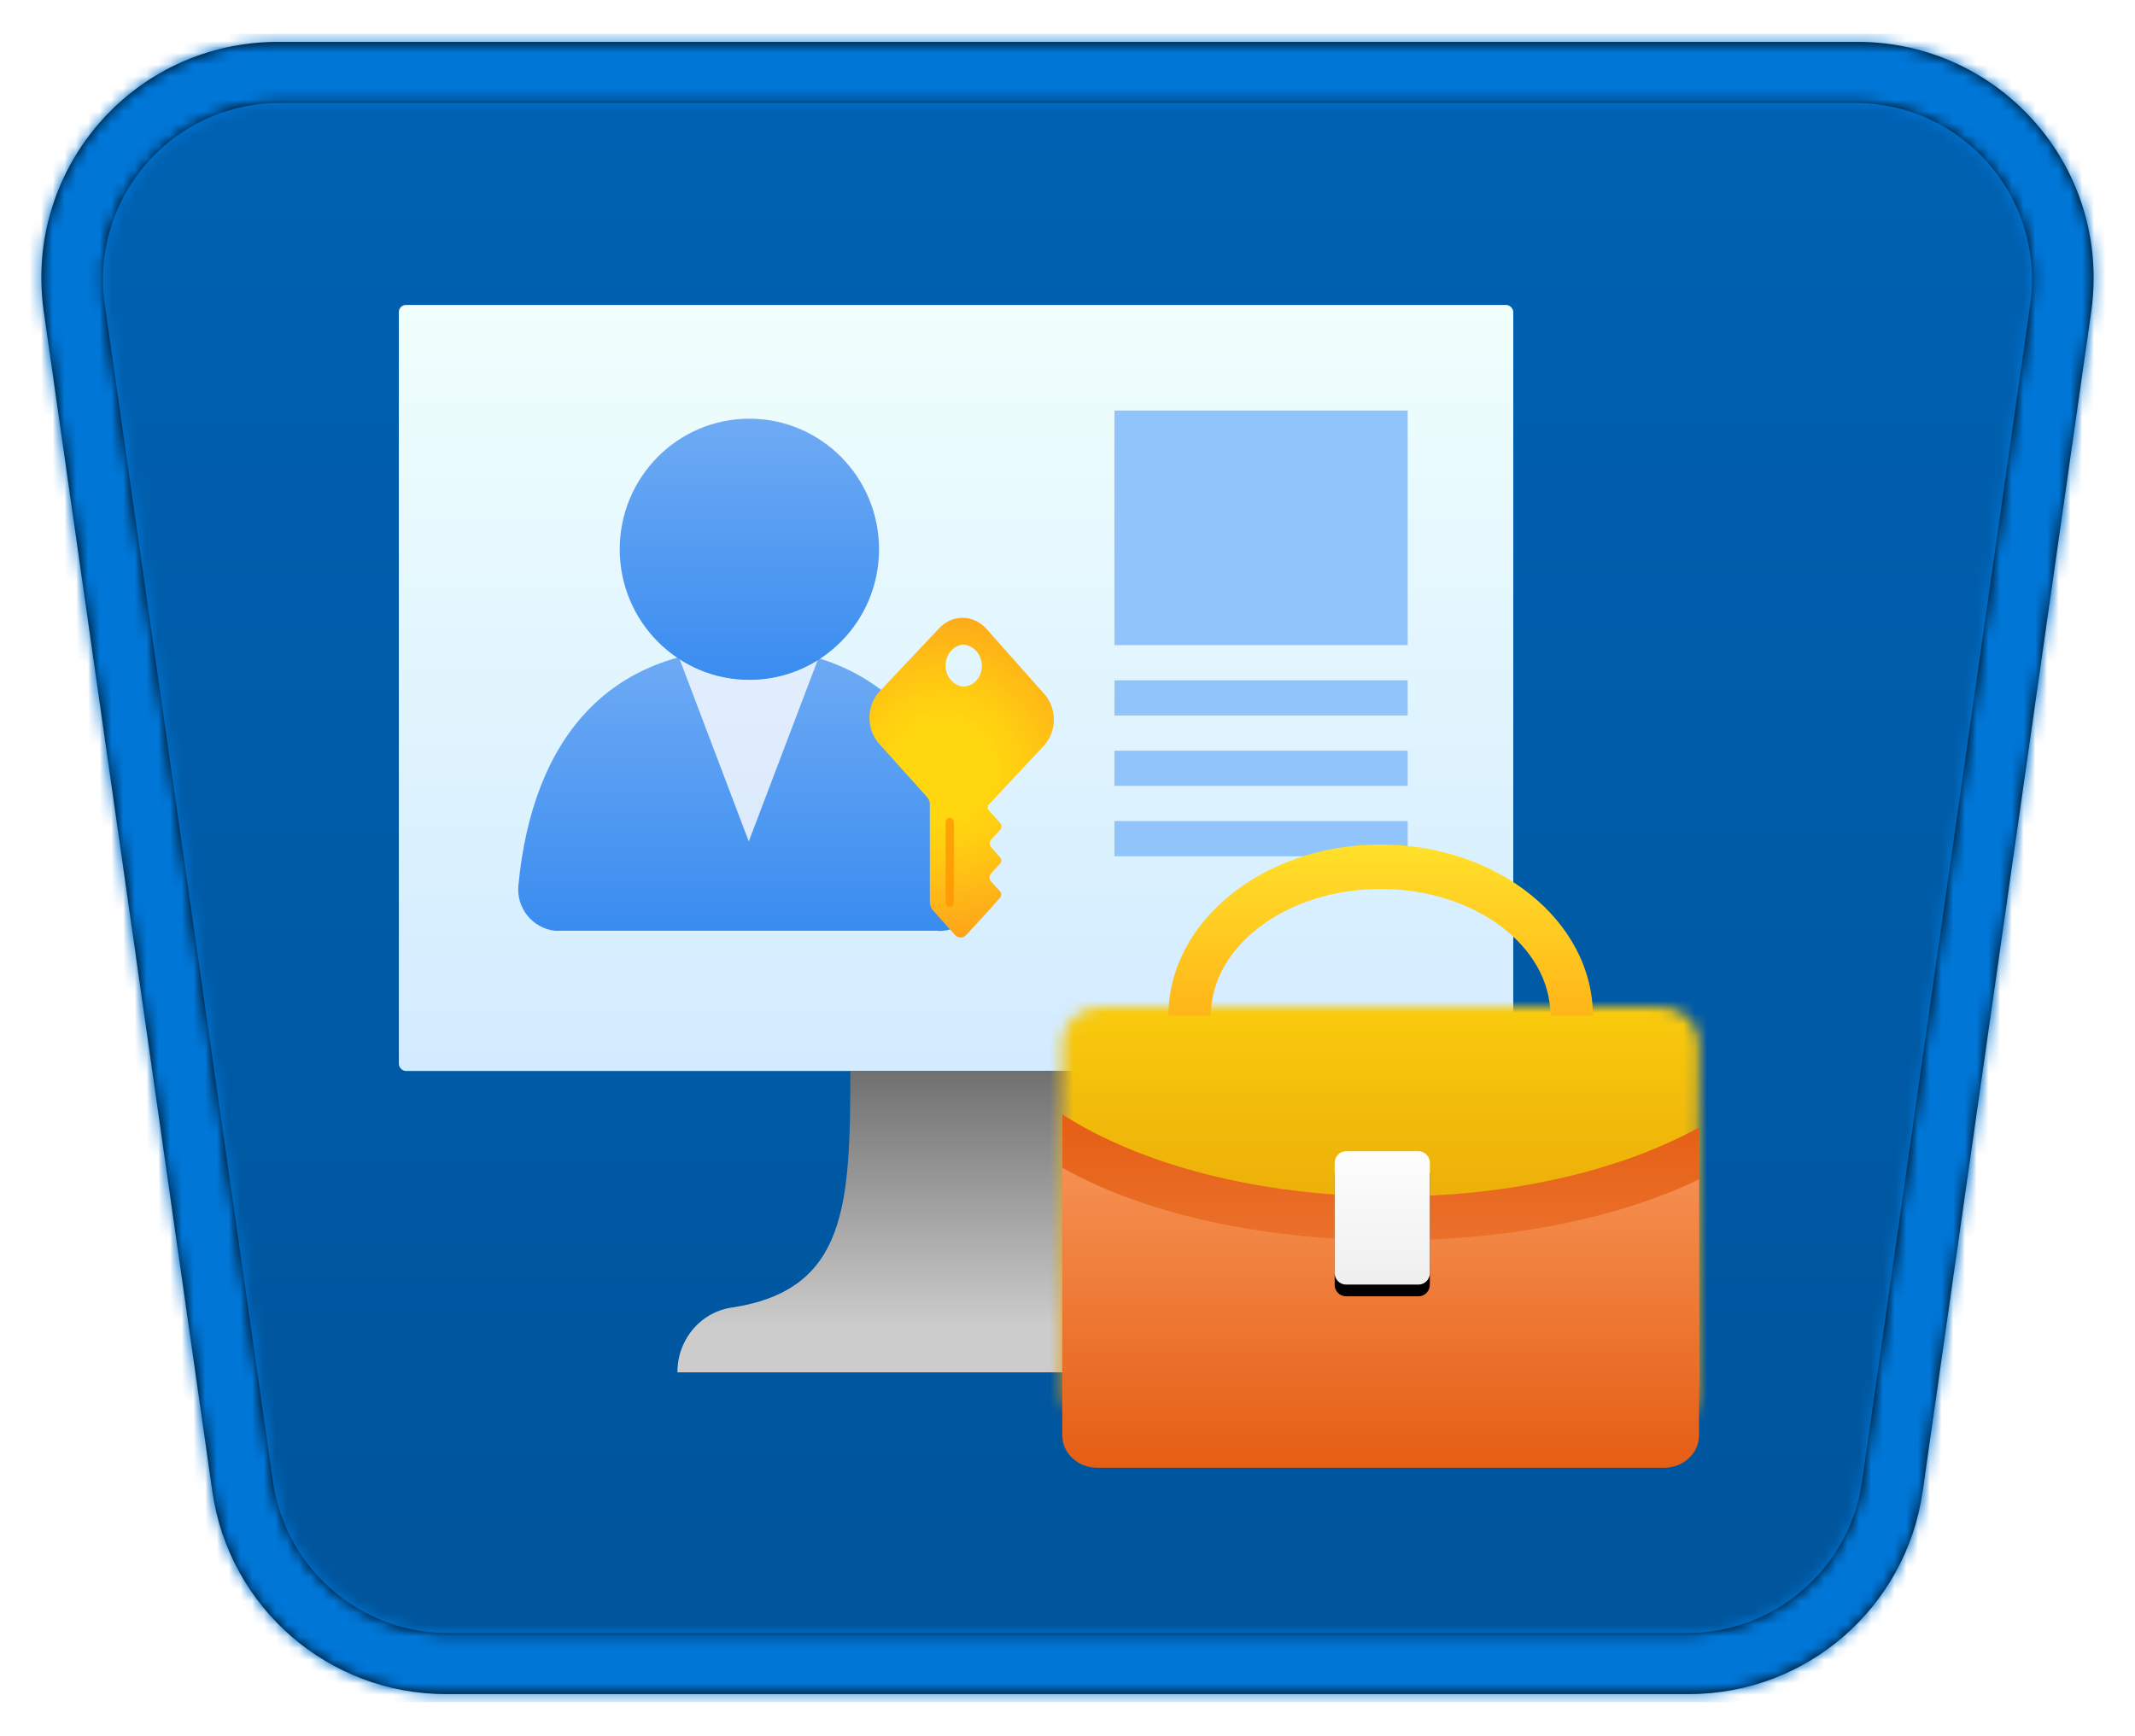 <?xml version="1.0" encoding="UTF-8"?>
<svg width="182px" height="148px" viewBox="0 0 182 148" version="1.1" xmlns="http://www.w3.org/2000/svg" xmlns:xlink="http://www.w3.org/1999/xlink">
    <title>Tailor roles and design the UI for Microsoft Dynamics 365 Business Central/tailor-roles-and-design-the-ui-for-microsoft-dynamics-365-business-central</title>
    <defs>
        <path d="M23.06,0 L156.94,0 C167.986,-5.58177493e-15 176.94,8.954 176.94,20 C176.94,20.946 176.873,21.892 176.739,22.828 L162.453,122.828 C161.046,132.681 152.607,140 142.654,140 L37.346,140 C27.393,140 18.954,132.681 17.547,122.828 L3.261,22.828 C1.699,11.894 9.297,1.763 20.232,0.201 C21.169,0.067 22.114,-3.37886697e-15 23.06,0 Z" id="path-1"></path>
        <linearGradient x1="50%" y1="0%" x2="50%" y2="100%" id="linearGradient-3">
            <stop stop-color="#0062B3" offset="0%"></stop>
            <stop stop-color="#00549B" offset="100%"></stop>
        </linearGradient>
        <path d="M155.351,0.57 C166.464,0.57 175.473,9.58 175.473,20.693 C175.473,21.645 175.406,22.596 175.271,23.539 L160.898,124.153 C159.482,134.066 150.991,141.43 140.977,141.43 L35.023,141.43 C25.009,141.43 16.518,134.066 15.102,124.153 L0.729,23.539 C-0.843,12.537 6.802,2.344 17.804,0.773 C18.746,0.638 19.697,0.57 20.649,0.57 L155.351,0.57 Z M155.169,5.777 L20.831,5.777 C20.119,5.777 19.407,5.828 18.702,5.929 C10.579,7.089 4.902,14.534 5.889,22.641 L5.931,22.957 L20.265,123.3 C21.309,130.604 27.487,136.058 34.831,136.219 L35.166,136.223 L140.834,136.223 C148.213,136.223 154.485,130.878 155.684,123.631 L155.735,123.3 L170.069,22.957 C170.17,22.252 170.22,21.541 170.22,20.829 C170.22,12.621 163.651,5.948 155.484,5.781 L155.169,5.777 Z" id="path-4"></path>
        <linearGradient x1="50%" y1="100%" x2="50%" y2="0%" id="linearGradient-6">
            <stop stop-color="#D2EBFF" offset="0%"></stop>
            <stop stop-color="#F0FFFD" offset="100%"></stop>
        </linearGradient>
        <linearGradient x1="50%" y1="100%" x2="50%" y2="0%" id="linearGradient-7">
            <stop stop-color="#CCCCCC" offset="15%"></stop>
            <stop stop-color="#707070" offset="100%"></stop>
        </linearGradient>
        <linearGradient x1="50%" y1="0%" x2="50%" y2="100%" id="linearGradient-8">
            <stop stop-color="#6FABF4" offset="0%"></stop>
            <stop stop-color="#398CF0" offset="100%"></stop>
        </linearGradient>
        <linearGradient x1="50%" y1="0%" x2="50%" y2="100%" id="linearGradient-9">
            <stop stop-color="#6FABF4" offset="0%"></stop>
            <stop stop-color="#398CF0" offset="100%"></stop>
        </linearGradient>
        <radialGradient cx="40.003%" cy="47.446%" fx="40.003%" fy="47.446%" r="92.874%" gradientTransform="translate(0.4,0.474),scale(1,0.577),rotate(0.666),translate(-0.4,-0.474)" id="radialGradient-10">
            <stop stop-color="#FFD70F" offset="27%"></stop>
            <stop stop-color="#FFCB12" offset="49%"></stop>
            <stop stop-color="#FEAC19" offset="88%"></stop>
            <stop stop-color="#FEA11B" offset="100%"></stop>
        </radialGradient>
        <filter x="-21.8%" y="-22.2%" width="143.6%" height="144.4%" filterUnits="objectBoundingBox" id="filter-11">
            <feOffset dx="0" dy="2" in="SourceAlpha" result="shadowOffsetOuter1"></feOffset>
            <feGaussianBlur stdDeviation="2" in="shadowOffsetOuter1" result="shadowBlurOuter1"></feGaussianBlur>
            <feColorMatrix values="0 0 0 0 0   0 0 0 0 0   0 0 0 0 0  0 0 0 0.1 0" type="matrix" in="shadowBlurOuter1" result="shadowMatrixOuter1"></feColorMatrix>
            <feMerge>
                <feMergeNode in="shadowMatrixOuter1"></feMergeNode>
                <feMergeNode in="SourceGraphic"></feMergeNode>
            </feMerge>
        </filter>
        <path d="M3.896,0 C2.052,0 0.557,1.372 0.557,3.064 L0.557,3.064 L0.557,32.936 C0.557,34.628 2.052,36 3.896,36 L3.896,36 L51.493,36 C53.338,36 54.834,34.628 54.834,32.936 L54.834,32.936 L54.834,3.064 C54.834,1.372 53.338,0 51.493,0 L51.493,0 L3.896,0 Z" id="path-12"></path>
        <linearGradient x1="50%" y1="-7.84%" x2="50%" y2="136.747%" id="linearGradient-14">
            <stop stop-color="#FFD70F" offset="0%"></stop>
            <stop stop-color="#EEB309" offset="34%"></stop>
            <stop stop-color="#DC8C03" offset="77%"></stop>
            <stop stop-color="#D57D01" offset="100%"></stop>
        </linearGradient>
        <linearGradient x1="50%" y1="0%" x2="50%" y2="100%" id="linearGradient-15">
            <stop stop-color="#E55E14" offset="0%"></stop>
            <stop stop-color="#F59051" offset="100%"></stop>
        </linearGradient>
        <linearGradient x1="50%" y1="0%" x2="50%" y2="100%" id="linearGradient-16">
            <stop stop-color="#F59051" offset="0%"></stop>
            <stop stop-color="#E55E14" offset="100%"></stop>
        </linearGradient>
        <linearGradient x1="50%" y1="-9.939%" x2="50%" y2="100%" id="linearGradient-17">
            <stop stop-color="#FFFFFF" offset="0%"></stop>
            <stop stop-color="#EFEFEF" offset="100%"></stop>
        </linearGradient>
        <path d="M30.922,37.516 L24.743,37.516 C24.211,37.516 23.775,37.075 23.775,36.536 L23.775,27.127 C23.775,26.588 24.211,26.147 24.743,26.147 L30.922,26.147 C31.454,26.147 31.889,26.588 31.889,27.127 L31.889,36.536 C31.889,37.075 31.454,37.516 30.922,37.516" id="path-18"></path>
        <filter x="-6.2%" y="-4.4%" width="112.3%" height="117.6%" filterUnits="objectBoundingBox" id="filter-19">
            <feOffset dx="0" dy="1" in="SourceAlpha" result="shadowOffsetOuter1"></feOffset>
            <feColorMatrix values="0 0 0 0 0   0 0 0 0 0   0 0 0 0 0  0 0 0 0.1 0" type="matrix" in="shadowOffsetOuter1"></feColorMatrix>
        </filter>
        <linearGradient x1="50%" y1="2.046%" x2="50%" y2="100%" id="linearGradient-20">
            <stop stop-color="#FFE02A" offset="0%"></stop>
            <stop stop-color="#FFB518" offset="100%"></stop>
        </linearGradient>
    </defs>
    <g id="Badges" stroke="none" stroke-width="1" fill="none" fill-rule="evenodd">
        <g id="Tailor-roles-and-design-the-UI-for-Microsoft-Dynamics-365-Business-Central" transform="translate(-119, -56)">
            <g id="Tailor-roles-and-design-the-UI-for-Microsoft-Dynamics-365-Business-Central/tailor-roles-and-design-the-ui-for-microsoft-dynamics-365-business-central" transform="translate(153, 80)">
                <g id="Trophy-Plates/Quadrilateral" transform="translate(7, 0)">
                    <g id="BG" transform="translate(-40, -20)">
                        <mask id="mask-2" fill="white">
                            <use xlink:href="#path-1"></use>
                        </mask>
                        <path stroke="#FFFFFF" stroke-width="4" d="M156.94,-2 L23.06,-2 C22.019,-2 20.979,-1.926 19.949,-1.779 C13.935,-0.92 8.838,2.296 5.46,6.8 C2.082,11.304 0.422,17.097 1.281,23.111 L15.567,123.111 C16.341,128.53 19.049,133.253 22.931,136.62 C26.814,139.987 31.872,142 37.346,142 L142.654,142 C148.128,142 153.186,139.987 157.069,136.62 C160.951,133.253 163.659,128.53 164.433,123.111 L178.719,23.111 C178.866,22.081 178.94,21.041 178.94,20 C178.94,13.925 176.477,8.425 172.496,4.444 C168.515,0.462 163.015,-2 156.94,-2 Z"></path>
                        <g id="Colors/Microsoft-365/BG-Gradient-3" mask="url(#mask-2)" fill="url(#linearGradient-3)">
                            <rect id="Rectangle" x="0" y="0" width="180" height="140"></rect>
                        </g>
                    </g>
                    <g id="Border" transform="translate(-38, -21)">
                        <mask id="mask-5" fill="white">
                            <use xlink:href="#path-4"></use>
                        </mask>
                        <use fill="#000000" fill-rule="nonzero" xlink:href="#path-4"></use>
                        <g id="Colors/Microsoft-365/Border" mask="url(#mask-5)" fill="#0076D7">
                            <g transform="translate(-2.243, -0.116)" id="Microsoft-365/Border">
                                <rect x="0" y="0" width="180.487" height="142.232"></rect>
                            </g>
                        </g>
                    </g>
                </g>
                <g id="Group-2" transform="translate(0, 2)">
                    <g id="Computer" fill-rule="nonzero">
                        <rect id="Rectangle" fill="url(#linearGradient-6)" x="0" y="0" width="95" height="65.306" rx="0.6"></rect>
                        <path d="M67.525,85.451 C57.918,83.897 57.54,76.793 57.54,65.306 L38.486,65.306 C38.486,76.793 38.162,83.897 28.554,85.451 C25.807,85.763 23.733,88.158 23.75,91 L72.33,91 C72.346,88.158 70.273,85.763 67.525,85.451 Z" id="Path" fill="url(#linearGradient-7)"></path>
                    </g>
                    <g id="Person-w/-key" transform="translate(10, 9)" fill-rule="nonzero">
                        <g id="Group">
                            <path d="M36.026,44.377 C37.959,44.377 39.53,42.807 39.544,40.861 C39.558,40.72 39.558,40.578 39.544,40.438 C38.153,29.332 31.879,20.288 19.882,20.288 C7.885,20.288 1.4,27.957 0.193,40.464 C-0.006,42.405 1.391,44.143 3.317,44.351 L36.026,44.351 L36.026,44.377 Z" id="Path" fill="url(#linearGradient-8)"></path>
                            <path d="M19.882,22.933 C17.765,22.947 15.692,22.33 13.922,21.161 L19.829,36.736 L25.709,21.267 C23.961,22.363 21.941,22.941 19.882,22.933 Z" id="Path" fill="#FFFFFF" opacity="0.8"></path>
                            <ellipse id="Oval" fill="url(#linearGradient-9)" cx="19.882" cy="11.827" rx="11.052" ry="11.132"></ellipse>
                        </g>
                        <g id="Group" transform="translate(29.953, 17.143)">
                            <path d="M15.041,11.421 C15.58,10.834 15.883,10.037 15.883,9.206 C15.883,8.376 15.58,7.579 15.041,6.992 L15.041,6.992 L10.126,1.457 C9.592,0.862 8.862,0.527 8.099,0.527 C7.337,0.527 6.606,0.862 6.072,1.457 L6.072,1.457 L1.005,6.826 C-0.119,8.058 -0.119,10.051 1.005,11.282 L5.084,15.821 C5.231,15.983 5.313,16.202 5.312,16.43 L5.312,24.733 C5.304,25.028 5.415,25.311 5.616,25.508 L7.466,27.583 C7.729,27.854 8.14,27.854 8.403,27.583 L10.228,25.591 L10.228,25.591 L11.292,24.401 C11.36,24.328 11.398,24.228 11.398,24.124 C11.398,24.02 11.36,23.92 11.292,23.847 L10.506,22.989 C10.355,22.809 10.355,22.533 10.506,22.353 L11.292,21.495 C11.367,21.426 11.411,21.325 11.411,21.218 C11.411,21.111 11.367,21.01 11.292,20.941 L10.532,20.083 C10.38,19.903 10.38,19.627 10.532,19.447 L11.317,18.589 C11.385,18.516 11.423,18.416 11.423,18.312 C11.423,18.208 11.385,18.108 11.317,18.035 L10.253,16.845 L10.253,16.541 L15.041,11.421 Z M8.125,2.813 C9.019,2.843 9.733,3.635 9.746,4.612 C9.753,5.089 9.581,5.548 9.27,5.883 C8.959,6.218 8.536,6.399 8.099,6.383 C7.275,6.271 6.656,5.506 6.656,4.598 C6.656,3.691 7.275,2.926 8.099,2.813 L8.125,2.813 Z" id="f2ddd4d7-46fc-4e48-ae24-8fde036c39bb" fill="url(#radialGradient-10)"></path>
                            <path d="M6.756,25.065 L6.756,25.065 C6.858,25.178 7.012,25.212 7.146,25.151 C7.28,25.09 7.367,24.947 7.365,24.788 L7.365,18.007 C7.369,17.868 7.312,17.735 7.212,17.648 L7.212,17.648 C7.102,17.564 6.958,17.555 6.84,17.625 C6.722,17.696 6.65,17.833 6.655,17.98 L6.655,24.788 C6.651,24.892 6.688,24.993 6.756,25.065 L6.756,25.065 Z" id="e15034b6-eebb-4253-ac69-86068a1d4276" fill="#FF9300" opacity="0.75"></path>
                            <path d="M8.187,5.183 L8.187,5.183 L8.183,13.316 L8.183,13.316 L8.187,5.183 Z" id="f3d2a589-08f4-4e99-9635-cc67abadc8f4" fill="#FF9300" opacity="0.75" transform="translate(8.185, 9.249) rotate(-89.65) translate(-8.185, -9.249) "></path>
                            <path d="M8.162,6.909 L8.162,6.909 L8.157,15.042 L8.157,15.042 L8.162,6.909 Z" id="bc7793e0-f7bc-4cc4-abb0-181c6c62350c" fill="#FF9300" opacity="0.75" transform="translate(8.159, 10.976) rotate(-89.65) translate(-8.159, -10.976) "></path>
                        </g>
                    </g>
                    <rect id="Rectangle" fill="#92C4FC" x="61" y="9" width="25" height="20"></rect>
                    <rect id="Rectangle" fill="#92C4FC" x="61" y="32" width="25" height="3"></rect>
                    <rect id="Rectangle" fill="#92C4FC" x="61" y="38" width="25" height="3"></rect>
                    <rect id="Rectangle" fill="#92C4FC" x="61" y="44" width="25" height="3"></rect>
                </g>
                <g id="Briefcase" transform="translate(56, 46)">
                    <g id="Group" filter="url(#filter-11)">
                        <g id="Group-5" transform="translate(0, 13.832)">
                            <mask id="mask-13" fill="white">
                                <use xlink:href="#path-12"></use>
                            </mask>
                            <g id="Clip-4"></g>
                            <polygon id="Fill-3" fill="url(#linearGradient-14)" mask="url(#mask-13)" points="-3.618 39.83 59.008 39.83 59.008 -3.83 -3.618 -3.83"></polygon>
                        </g>
                        <path d="M28.639,30.008 C17.304,30.008 7.192,27.277 0.557,23.006 L0.557,45.827 C0.557,49.19 3.16,51.916 6.371,51.916 L49.019,51.916 C52.23,51.916 54.833,49.19 54.833,45.827 L54.833,24.124 C48.243,27.747 38.948,30.008 28.639,30.008" id="Fill-6" fill="url(#linearGradient-15)"></path>
                        <path d="M28.639,33.748 C17.304,33.748 7.192,31.332 0.557,27.553 L0.557,50.377 C0.557,51.898 1.888,53.132 3.53,53.132 L51.859,53.132 C53.502,53.132 54.833,51.898 54.833,50.377 L54.833,28.543 C48.243,31.748 38.948,33.748 28.639,33.748" id="Fill-8" fill="url(#linearGradient-16)"></path>
                        <g id="Fill-10">
                            <use fill="black" fill-opacity="1" filter="url(#filter-19)" xlink:href="#path-18"></use>
                            <use fill="url(#linearGradient-17)" fill-rule="evenodd" xlink:href="#path-18"></use>
                        </g>
                        <path d="M45.787,14.589 L42.169,14.589 C42.169,8.635 35.676,3.789 27.695,3.789 C19.714,3.789 13.221,8.635 13.221,14.589 L9.603,14.589 C9.603,6.545 17.719,-1.26298971e-13 27.695,-1.26298971e-13 C37.671,-1.26298971e-13 45.787,6.545 45.787,14.589" id="Fill-12" fill="url(#linearGradient-20)"></path>
                    </g>
                </g>
            </g>
        </g>
    </g>
</svg>